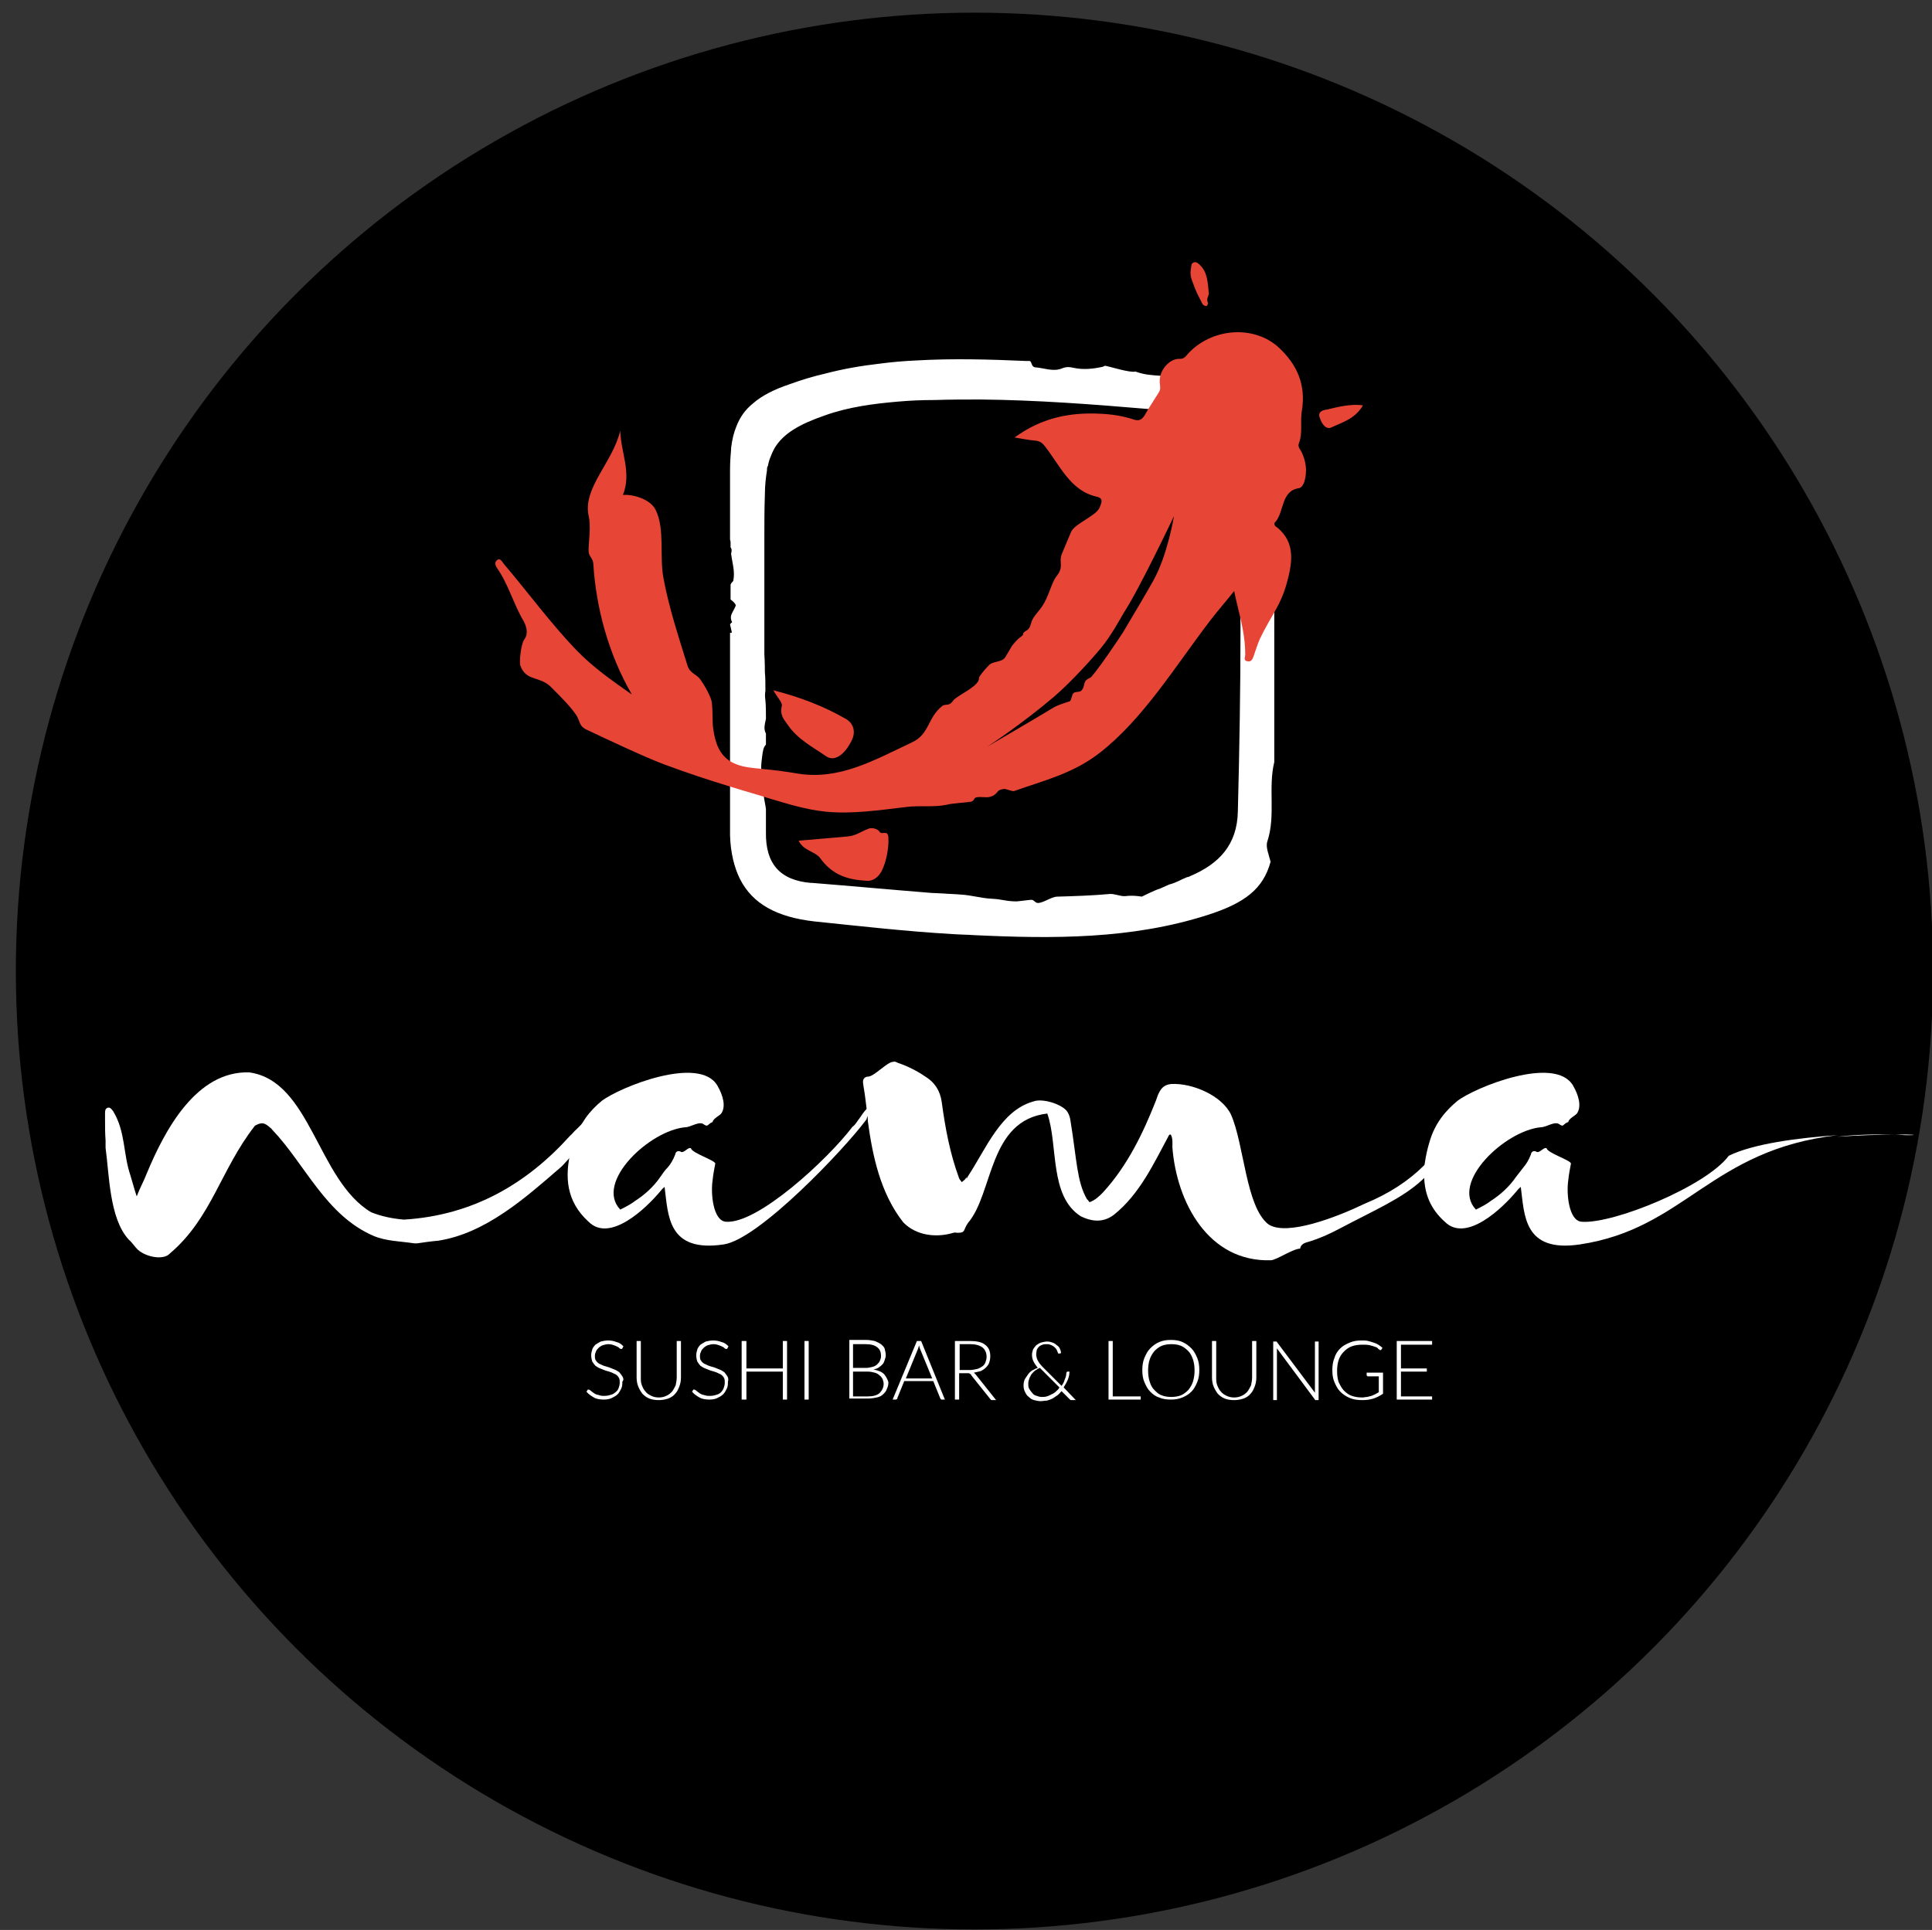 <?xml version="1.0" encoding="utf-8"?>
<!-- Generator: Adobe Illustrator 22.0.1, SVG Export Plug-In . SVG Version: 6.00 Build 0)  -->
<svg version="1.1" id="Layer_1" xmlns="http://www.w3.org/2000/svg" xmlns:xlink="http://www.w3.org/1999/xlink" x="0px" y="0px"
	 viewBox="0 0 366 365.7" style="enable-background:new 0 0 366 365.7;" xml:space="preserve">
<rect x="0" y="0" width="366" height="365.7" fill="#333333" stroke="none"/>
<style type="text/css">
	.st0{fill:#FFFFFF;}
	.st1{fill:#E74535;}
</style>
<circle cx="184.6" cy="184" r="181.6"/>
<g>
	<path class="st0" d="M114.1,210.3c-1.2,0.4-2.2,1.1-3.1,1.9c-0.6,0.6-1.2,1.2-1.8,1.8c-0.5,0.4-0.7,0.8-1.2,1.2
		c-8.1,9-18.3,15.1-31.5,15.9c-2.2-0.2-4.2-0.6-6.2-1.4c-10.2-6.1-11.4-24.9-23.1-26.5c-10-0.3-16,10.9-19.5,19.4
		c-0.5,1.3-1.2,2.5-1.8,4.1c-0.5-1.5-0.8-2.7-1.2-4c-1.4-4.1-0.9-8.3-3.3-12.2c-0.4-0.5-0.6-0.7-1-0.6c-0.5,0.2-0.5,0.6-0.5,1.1v1.1
		c0,1.4,0,2.7,0.1,4v1.4c0.7,5,0.7,13.4,4.4,17.4c0.6,0.5,1.1,1.3,1.7,1.9c1.7,1.5,5,2,6.1,0.7c7.9-6.7,9.6-15.9,16.1-24.2
		c1.3-0.7,1.8-0.6,2.9,0.4c0.2,0.1,0.3,0.3,0.4,0.4c6.2,6.5,10.1,16.2,19.2,20.1c2.4,1,5.1,1,7.7,1.4H79c1.4-0.2,2.7-0.4,4-0.5
		c9-1.4,16.5-8.1,23.2-13.9c0.3-0.2,1.1-1.2,2.2-2.3c2.4-2.7,6-6.9,6.4-7.6c0.1-0.2,0.1-0.4,0.3-0.8
		C114.5,210.2,114.4,210.2,114.1,210.3"/>
	<path class="st0" d="M164.2,210.1c-0.5,0.5-0.9,1.1-1.3,1.7c-0.5,0.6-0.8,1.3-1.4,1.7c-4.7,6.2-18,18.5-24,18
		c-2.4-0.2-2.9-5.3-2.5-7.9c0.1-1,0.3-2.1,0.5-3.1c0.1-0.6-4.4-2-4.6-2.9c-0.5-0.4-1.4,1.1-2,0.6c-0.5-0.2-0.9,0-1,0.6
		c-0.4,1-0.8,1.7-1.4,2.4c-0.5,0.5-1,1.2-1.4,1.8c-1.3,1.9-3,3.4-4.7,4.5c-0.9,0.7-1.9,1.2-2.9,1.7c-4.9-5.2,5.6-15,12.3-15.6
		c1.1,0,2.7-1.3,3.6-0.5c0.8,0.5,0.6-0.1,1.6-0.5c0.1-0.7,1.4-1.2,1.7-1.7c0.8-1.3,0.3-3.3-0.8-5.2c-3.4-5.8-18.5,0.3-21.9,2.9
		c-1.1,0.9-2.2,2-3.1,3.3s-1.7,2.8-2.3,4.5c-0.2,0.6-0.3,1.2-0.5,1.8c-1.1,4.7-0.9,9.4,3.4,13.3c4,4,10.8-2.4,13.7-5.9
		c0.3-0.4,0.5-0.5,0.7-0.7c0.7,5.3,0.5,12.5,11.2,10.9c6.7-1,22.8-18,26.9-23.5c0.1-0.1,0.2-0.2,0.2-0.4c0.4-0.8,0.6-1.7,0.6-2.8
		C164.7,209.6,164.4,209.9,164.2,210.1"/>
	<path class="st0" d="M276.9,210.6c-0.4,0.2-0.6,0.5-1,0.6c-1.6,3.9-3.6,7-6.1,9.6c-3,3-6.7,5.4-11.3,7.3
		c-5.2,2.5-14.7,6.2-18.2,3.9c-4.3-3.3-4.6-15.2-7.1-20.8c-1.7-3.6-7.3-6-11.3-5.8c-1,0.1-1.7,0.5-2.2,1.4c-0.3,0.5-0.5,1.1-0.7,1.7
		c-2.4,6.1-5.4,12.4-10.1,17.5c-0.7,0.7-1.4,1.4-2.5,1.8c-0.2-0.3-0.4-0.5-0.5-0.6c-1.9-3.3-1.9-7.4-3.1-14.8
		c-0.1-0.7-0.3-1.4-0.8-2c-1.2-1.3-4.6-2.3-6.2-1.7c-6.2,1.7-9,9-12.5,14.3c-0.5,1.1,0.2-0.6-0.5,0.5c-0.2,0.2-0.4,0.3-0.6,0.5
		c-0.3-0.4-0.5-0.6-0.6-1c-1.6-4.4-2.5-9-3.2-14.2c-0.3-2.1-1.3-3.7-3.1-4.8c-1.6-1.1-3.4-2-5.2-2.6c-0.4-0.2-0.6-0.3-0.9-0.2
		c-1.1,0-3.5,2.7-4.7,2.8c-0.7,0-1.1,0.5-1,1.2c0.1,0.9,0.3,1.8,0.4,2.7c0.1,0.8,0.2,1.6,0.3,2.4c0.1,0.7,0.2,1.4,0.2,2.1
		c0.9,6.7,2.4,13.7,6.7,19.2c2.4,2.5,6.2,3,9.5,2c0.3-0.1,0.6,0,0.8,0c1.6,0,1-0.5,2-1.9c4.8-5.6,3.8-19.4,15-20.7
		c2.1,5.9,0.3,15.7,6.4,19.5c2.1,1,4.2,1.2,6.2-0.3c4.9-3.9,7.6-9.8,10.3-14.8c0.1-0.2,0.2-0.5,0.5-0.4c0.4,0.7,0.3,1.6,0.3,2.4
		c0.8,10.4,6.8,21.8,18.7,21.4c1.1-0.1,4.2-2.2,5.5-2.2c0.1-0.8,0.8-1.1,1.6-1.3c2-0.6,3.8-1.4,5.7-2.4c7-3.7,12-5.8,15.8-9.3
		c3-2.8,5.4-6.5,7.5-12.6C277.1,210.7,277,210.6,276.9,210.6"/>
	<path class="st0" d="M358.9,215c0.8,0,1.6,0.1,2.5,0.1C363.7,215.1,362.3,214.9,358.9,215 M348.1,215.4c4.2-0.3,8.1-0.4,10.8-0.4
		C354.9,214.9,351.3,215,348.1,215.4 M299.6,231.5c-2.4-0.2-2.9-5.3-2.5-7.9c0.1-1,0.3-2.1,0.5-3.1c0.1-0.6-4.4-2-4.6-2.9
		c-0.5-0.4-1.4,1.1-2,0.6c-0.5-0.2-0.9,0-1,0.6c-0.4,1-0.8,1.7-1.4,2.4l-1.4,1.8c-1.3,1.9-3,3.4-4.7,4.5c-0.9,0.7-1.9,1.2-2.9,1.7
		c-4.9-5.2,5.6-15,12.3-15.6c1.1,0,2.7-1.3,3.6-0.5c0.8,0.5,0.5-0.1,1.6-0.5c0.1-0.7,1.4-1.2,1.7-1.7c0.8-1.3,0.3-3.3-0.8-5.2
		c-3.4-5.8-18.5,0.3-21.9,2.9c-2.3,1.9-4.3,4.3-5.3,7.8c-0.4,1.3-0.7,2.7-0.9,4.1c-0.1,0.9-0.2,1.8-0.1,2.6c0.1,3,1.1,5.9,3.9,8.4
		c4,4,10.8-2.4,13.7-5.9c0.3-0.4,0.5-0.5,0.7-0.7c0.7,5.3,0.5,12.5,11.2,10.9c20-3,24.7-17.9,48.8-20.7c-7.4,0.5-15.9,1.6-20.6,3.9
		C323.2,224.8,305.5,232,299.6,231.5"/>
</g>
<g>
	<path class="st0" d="M117.9,260.8c-0.2-0.3-0.4-0.6-0.6-0.8c-0.3-0.2-0.6-0.4-0.9-0.5s-0.7-0.3-1-0.4c-0.3-0.1-0.7-0.2-1-0.3
		s-0.6-0.3-0.9-0.4c-0.3-0.2-0.5-0.4-0.6-0.6c-0.2-0.2-0.2-0.6-0.2-0.9s0.1-0.6,0.2-0.8c0.1-0.3,0.3-0.5,0.5-0.7s0.5-0.4,0.8-0.5
		s0.7-0.2,1.1-0.2s0.7,0.1,1,0.2c0.3,0.1,0.5,0.2,0.7,0.3s0.3,0.2,0.4,0.3s0.2,0.1,0.3,0.1c0.1,0,0.2,0,0.2-0.1l0.2-0.4
		c-0.4-0.4-0.8-0.7-1.3-0.8c-0.5-0.2-1-0.3-1.6-0.3c-0.5,0-1,0.1-1.4,0.2c-0.4,0.2-0.7,0.4-1,0.6c-0.3,0.3-0.5,0.6-0.6,0.9
		c-0.1,0.3-0.2,0.7-0.2,1.1c0,0.5,0.1,0.9,0.2,1.2c0.2,0.3,0.4,0.6,0.6,0.8c0.3,0.2,0.6,0.4,0.9,0.5s0.7,0.3,1,0.4
		c0.4,0.1,0.7,0.2,1,0.3s0.6,0.3,0.9,0.4c0.3,0.2,0.5,0.4,0.6,0.6c0.2,0.3,0.2,0.6,0.2,1s-0.1,0.7-0.2,1c-0.1,0.3-0.3,0.6-0.6,0.8
		c-0.2,0.2-0.5,0.4-0.9,0.5c-0.3,0.1-0.7,0.2-1.2,0.2c-0.3,0-0.6,0-0.9-0.1c-0.2-0.1-0.5-0.1-0.7-0.2c-0.2-0.1-0.4-0.2-0.5-0.3
		s-0.3-0.2-0.4-0.3s-0.2-0.2-0.3-0.2c-0.1-0.1-0.1-0.1-0.2-0.1s-0.2,0-0.2,0.1l-0.2,0.3c0.4,0.5,0.9,0.8,1.4,1.1
		c0.5,0.3,1.2,0.4,1.9,0.4c0.6,0,1.1-0.1,1.5-0.3c0.4-0.2,0.8-0.4,1.1-0.7c0.3-0.3,0.5-0.7,0.7-1.1s0.2-0.9,0.2-1.3
		C118.2,261.5,118.1,261.1,117.9,260.8"/>
	<path class="st0" d="M128.2,254.1v6.9c0,0.5-0.1,1-0.2,1.5c-0.2,0.4-0.4,0.8-0.7,1.2c-0.3,0.3-0.6,0.6-1.1,0.8
		c-0.4,0.2-0.9,0.3-1.4,0.3s-1-0.1-1.4-0.3c-0.4-0.2-0.8-0.4-1.1-0.8c-0.3-0.3-0.5-0.7-0.7-1.2s-0.2-0.9-0.2-1.5v-6.9h-0.8v6.9
		c0,0.6,0.1,1.2,0.3,1.7c0.2,0.5,0.5,1,0.8,1.4c0.4,0.4,0.8,0.7,1.3,0.9c0.5,0.2,1.1,0.3,1.8,0.3c0.6,0,1.2-0.1,1.8-0.3
		c0.5-0.2,1-0.5,1.3-0.9c0.4-0.4,0.6-0.9,0.8-1.4c0.2-0.5,0.3-1.1,0.3-1.7v-6.9H128.2z"/>
	<path class="st0" d="M137.8,260.8c-0.2-0.3-0.4-0.6-0.6-0.8c-0.3-0.2-0.6-0.4-0.9-0.5s-0.7-0.3-1-0.4c-0.4-0.1-0.7-0.2-1-0.3
		s-0.6-0.3-0.9-0.4c-0.3-0.2-0.5-0.4-0.6-0.6c-0.2-0.2-0.2-0.6-0.2-0.9s0.1-0.6,0.2-0.8c0.1-0.3,0.3-0.5,0.5-0.7s0.5-0.4,0.8-0.5
		s0.7-0.2,1.1-0.2s0.7,0.1,1,0.2c0.3,0.1,0.5,0.2,0.7,0.3s0.3,0.2,0.4,0.3s0.2,0.1,0.3,0.1c0.1,0,0.2,0,0.2-0.1l0.2-0.4
		c-0.4-0.4-0.8-0.7-1.3-0.8c-0.5-0.2-1-0.3-1.6-0.3c-0.5,0-1,0.1-1.4,0.2c-0.4,0.2-0.7,0.4-1,0.6c-0.3,0.3-0.5,0.6-0.6,0.9
		c-0.1,0.3-0.2,0.7-0.2,1.1c0,0.5,0.1,0.9,0.2,1.2c0.2,0.3,0.4,0.6,0.6,0.8c0.3,0.2,0.6,0.4,0.9,0.5s0.7,0.3,1,0.4
		c0.4,0.1,0.7,0.2,1,0.3s0.6,0.3,0.9,0.4c0.3,0.2,0.5,0.4,0.6,0.6c0.2,0.3,0.2,0.6,0.2,1s-0.1,0.7-0.2,1c-0.1,0.3-0.3,0.6-0.5,0.8
		c-0.2,0.2-0.5,0.4-0.9,0.5c-0.3,0.1-0.7,0.2-1.2,0.2c-0.3,0-0.6,0-0.9-0.1s-0.5-0.1-0.7-0.2c-0.2-0.1-0.4-0.2-0.5-0.3
		s-0.3-0.2-0.4-0.3s-0.2-0.2-0.3-0.2c-0.1-0.1-0.1-0.1-0.2-0.1s-0.2,0-0.2,0.1l-0.2,0.3c0.4,0.5,0.9,0.8,1.4,1.1
		c0.5,0.3,1.2,0.4,1.9,0.4c0.6,0,1.1-0.1,1.5-0.3c0.4-0.2,0.8-0.4,1.1-0.7c0.3-0.3,0.5-0.7,0.7-1.1s0.2-0.9,0.2-1.3
		C138,261.5,138,261.1,137.8,260.8"/>
	<polygon class="st0" points="148.3,254.1 148.3,259.3 141.4,259.3 141.4,254.1 140.5,254.1 140.5,265.2 141.4,265.2 141.4,259.9 
		148.3,259.9 148.3,265.2 149.1,265.2 149.1,254.1 	"/>
	<rect x="152.4" y="254.1" class="st0" width="0.8" height="11.1"/>
	<path class="st0" d="M167.5,260.4c-0.5-0.5-1.1-0.7-2-0.9c0.4-0.1,0.7-0.2,1-0.4c0.3-0.2,0.5-0.4,0.7-0.6s0.3-0.5,0.4-0.8
		c0.1-0.3,0.2-0.6,0.2-0.9c0-0.4-0.1-0.8-0.2-1.2s-0.4-0.6-0.7-0.9c-0.3-0.2-0.7-0.4-1.2-0.6c-0.5-0.1-1-0.2-1.6-0.2h-3.2V265h3.6
		c0.6,0,1.1-0.1,1.6-0.2c0.5-0.1,0.9-0.3,1.2-0.6c0.3-0.3,0.6-0.6,0.7-1c0.2-0.4,0.3-0.8,0.3-1.3
		C168.2,261.5,167.9,260.9,167.5,260.4 M161.6,254.7h2.4c1,0,1.7,0.2,2.2,0.6c0.5,0.4,0.7,0.9,0.7,1.7c0,0.3-0.1,0.6-0.2,0.8
		c-0.1,0.3-0.3,0.5-0.5,0.7c-0.2,0.2-0.5,0.4-0.9,0.5s-0.8,0.2-1.3,0.2h-2.4L161.6,254.7L161.6,254.7z M166.6,264
		c-0.5,0.4-1.2,0.6-2.2,0.6h-2.8v-4.7h2.8c0.5,0,0.9,0.1,1.3,0.2s0.7,0.3,0.9,0.5c0.3,0.2,0.4,0.4,0.6,0.7c0.1,0.3,0.2,0.6,0.2,0.9
		C167.4,262.9,167.1,263.5,166.6,264"/>
	<path class="st0" d="M174.5,254.1h-0.8l-4.6,11.1h0.6c0.1,0,0.1,0,0.2-0.1c0.1,0,0.1-0.1,0.1-0.2l1.3-3.2h5.5l1.3,3.2
		c0,0.1,0.1,0.1,0.1,0.2c0,0,0.1,0.1,0.2,0.1h0.6L174.5,254.1z M171.6,261.2l2.3-5.6c0-0.1,0.1-0.2,0.1-0.3s0.1-0.2,0.1-0.4
		c0.1,0.3,0.1,0.5,0.2,0.7l2.3,5.6H171.6z"/>
	<path class="st0" d="M184.8,260.4c-0.1-0.1-0.2-0.2-0.3-0.3c0.5-0.1,0.9-0.2,1.3-0.3c0.4-0.2,0.7-0.4,1-0.7
		c0.3-0.3,0.5-0.6,0.6-0.9s0.2-0.7,0.2-1.2c0-1-0.3-1.7-1-2.2c-0.6-0.5-1.6-0.7-2.9-0.7h-2.8v11.1h0.8v-5h1.5c0.1,0,0.2,0,0.3,0
		c0.1,0,0.1,0,0.2,0.1c0.1,0,0.1,0.1,0.2,0.1c0,0,0.1,0.1,0.1,0.2l3.6,4.5c0.1,0.1,0.1,0.1,0.2,0.2c0.1,0,0.1,0,0.2,0h0.7
		L184.8,260.4z M183.7,259.6h-1.9v-4.9h2c1,0,1.7,0.2,2.3,0.6c0.5,0.4,0.8,1,0.8,1.8c0,0.4-0.1,0.7-0.2,1c-0.1,0.3-0.3,0.6-0.6,0.8
		c-0.3,0.2-0.6,0.4-1,0.5C184.6,259.5,184.2,259.6,183.7,259.6"/>
	<path class="st0" d="M201.5,262.9c0.3-0.5,0.6-1,0.8-1.5c0.2-0.5,0.3-1,0.3-1.5h-0.4c-0.1,0-0.1,0-0.1,0.1c0,0-0.1,0.1-0.1,0.2
		c0,0.4-0.1,0.8-0.3,1.2c-0.1,0.4-0.3,0.8-0.6,1.2l-3.5-3.5c-0.5-0.5-0.8-0.9-1-1.3s-0.3-0.8-0.3-1.2c0-0.3,0.1-0.6,0.1-0.8
		c0.1-0.2,0.2-0.4,0.4-0.6c0.2-0.2,0.4-0.3,0.7-0.4c0.3-0.1,0.5-0.1,0.9-0.1c0.3,0,0.6,0.1,0.8,0.2c0.2,0.1,0.4,0.2,0.6,0.4
		s0.3,0.3,0.4,0.5s0.1,0.3,0.2,0.5c0,0.1,0.1,0.1,0.1,0.2h0.1l0.4-0.1c0-0.3-0.1-0.6-0.2-0.8c-0.1-0.3-0.3-0.5-0.6-0.7
		c-0.2-0.2-0.5-0.4-0.8-0.5s-0.6-0.2-1-0.2s-0.8,0.1-1.2,0.2c-0.3,0.1-0.6,0.3-0.9,0.5c-0.2,0.2-0.4,0.5-0.6,0.8
		c-0.1,0.3-0.2,0.7-0.2,1c0,0.5,0.1,0.9,0.3,1.3c0.2,0.4,0.5,0.8,0.8,1.2c-0.4,0.1-0.7,0.3-1.1,0.5c-0.3,0.2-0.6,0.5-0.8,0.8
		c-0.2,0.3-0.4,0.6-0.6,0.9c-0.1,0.3-0.2,0.7-0.2,1.1c0,0.5,0.1,0.9,0.3,1.3c0.2,0.4,0.4,0.7,0.7,0.9c0.3,0.3,0.6,0.5,1,0.6
		s0.8,0.2,1.2,0.2c0.4,0,0.8-0.1,1.2-0.1c0.4-0.1,0.7-0.2,1.1-0.4c0.3-0.2,0.6-0.4,0.9-0.6s0.5-0.5,0.8-0.8l1.6,1.6
		c0.1,0.1,0.2,0.1,0.2,0.1c0.1,0,0.1,0,0.2,0h0.7L201.5,262.9z M200,263.7c-0.2,0.2-0.5,0.4-0.8,0.5c-0.3,0.2-0.6,0.3-0.9,0.4
		c-0.3,0.1-0.7,0.1-1,0.1s-0.6-0.1-0.9-0.2c-0.3-0.1-0.6-0.2-0.8-0.5c-0.2-0.2-0.4-0.5-0.6-0.8c-0.2-0.3-0.2-0.6-0.2-1.1
		c0-0.3,0.1-0.6,0.2-0.9s0.3-0.6,0.4-0.8c0.2-0.2,0.4-0.5,0.7-0.7c0.3-0.2,0.6-0.4,0.9-0.5l0.1,0.1l3.6,3.6
		C200.5,263.3,200.2,263.5,200,263.7"/>
	<polygon class="st0" points="210.8,264.6 210.8,254.1 210,254.1 210,265.2 216.1,265.2 216.1,264.6 	"/>
	<path class="st0" d="M226.8,257.3c-0.3-0.7-0.6-1.3-1.1-1.8s-1-0.9-1.7-1.2c-0.6-0.3-1.4-0.4-2.2-0.4c-0.8,0-1.5,0.1-2.2,0.4
		c-0.7,0.3-1.2,0.7-1.7,1.2s-0.8,1.1-1.1,1.8c-0.3,0.7-0.4,1.5-0.4,2.3c0,0.9,0.1,1.6,0.4,2.3c0.3,0.7,0.6,1.3,1.1,1.8
		s1,0.9,1.7,1.1c0.6,0.3,1.4,0.4,2.2,0.4c0.8,0,1.5-0.1,2.2-0.4c0.7-0.3,1.2-0.6,1.7-1.1s0.8-1.1,1.1-1.8c0.3-0.7,0.4-1.5,0.4-2.3
		C227.2,258.8,227.1,258,226.8,257.3 M226,261.8c-0.2,0.6-0.5,1.1-0.9,1.6c-0.4,0.4-0.9,0.8-1.4,1c-0.5,0.2-1.2,0.3-1.8,0.3
		c-0.7,0-1.3-0.1-1.8-0.3c-0.6-0.2-1-0.6-1.4-1s-0.7-0.9-0.9-1.6c-0.2-0.6-0.3-1.3-0.3-2.1c0-0.8,0.1-1.5,0.3-2.1
		c0.2-0.6,0.5-1.1,0.9-1.6c0.4-0.4,0.9-0.8,1.4-1s1.2-0.3,1.8-0.3c0.7,0,1.3,0.1,1.8,0.3s1,0.6,1.4,1c0.4,0.4,0.7,1,0.9,1.6
		c0.2,0.6,0.3,1.3,0.3,2.1C226.3,260.4,226.2,261.1,226,261.8"/>
	<path class="st0" d="M237.2,254.1v6.9c0,0.5-0.1,1-0.2,1.5c-0.2,0.4-0.4,0.8-0.7,1.2c-0.3,0.3-0.6,0.6-1.1,0.8
		c-0.4,0.2-0.9,0.3-1.4,0.3s-1-0.1-1.4-0.3c-0.4-0.2-0.8-0.4-1.1-0.8c-0.3-0.3-0.5-0.7-0.7-1.2s-0.2-0.9-0.2-1.5v-6.9h-0.8v6.9
		c0,0.6,0.1,1.2,0.3,1.7c0.2,0.5,0.5,1,0.8,1.4c0.4,0.4,0.8,0.7,1.3,0.9c0.5,0.2,1.1,0.3,1.8,0.3c0.6,0,1.2-0.1,1.8-0.3
		c0.5-0.2,1-0.5,1.3-0.9c0.4-0.4,0.6-0.9,0.8-1.4c0.2-0.5,0.3-1.1,0.3-1.7v-6.9H237.2z"/>
	<path class="st0" d="M249.1,254.1v9.3c0,0.2,0,0.3,0,0.5l-7.2-9.6c0-0.1-0.1-0.1-0.1-0.1s-0.1,0-0.2,0h-0.4v11.1h0.7v-9.4
		c0-0.1,0-0.3,0-0.4l7.2,9.7c0,0.1,0.1,0.1,0.1,0.1s0.1,0,0.2,0h0.4v-11.1h-0.7V254.1z"/>
	<path class="st0" d="M258.9,260.2v0.4c0,0,0,0.1,0.1,0.1l0.1,0.1h2.1v3c-0.2,0.1-0.5,0.3-0.7,0.4c-0.2,0.1-0.5,0.2-0.7,0.3
		c-0.3,0.1-0.5,0.1-0.8,0.2c-0.3,0-0.6,0.1-0.9,0.1c-0.8,0-1.4-0.1-2-0.3c-0.6-0.2-1.1-0.6-1.5-1s-0.7-1-1-1.6
		c-0.2-0.6-0.3-1.3-0.3-2.1c0-0.8,0.1-1.5,0.3-2.1c0.2-0.6,0.5-1.1,1-1.6c0.4-0.4,0.9-0.8,1.5-1c0.6-0.2,1.2-0.3,2-0.3
		c0.5,0,1,0,1.4,0.1s0.7,0.2,1,0.3s0.5,0.2,0.6,0.4c0.2,0.1,0.3,0.2,0.3,0.2c0.1,0.1,0.3,0,0.3-0.1l0.2-0.3
		c-0.2-0.2-0.5-0.4-0.8-0.6c-0.3-0.2-0.6-0.3-0.9-0.4c-0.3-0.1-0.6-0.2-1-0.3s-0.7-0.1-1.2-0.1c-0.9,0-1.6,0.1-2.3,0.4
		c-0.7,0.3-1.3,0.6-1.8,1.1s-0.9,1.1-1.1,1.8c-0.3,0.7-0.4,1.5-0.4,2.3c0,0.9,0.1,1.6,0.4,2.3c0.3,0.7,0.6,1.3,1.1,1.8
		s1.1,0.9,1.8,1.2c0.7,0.3,1.5,0.4,2.4,0.4c0.8,0,1.5-0.1,2.1-0.3c0.6-0.2,1.2-0.5,1.8-0.9v-4h-3.1V260.2z"/>
	<polygon class="st0" points="265.4,264.6 265.4,259.9 270.3,259.9 270.3,259.3 265.4,259.3 265.4,254.8 271.3,254.8 271.3,254.1 
		264.6,254.1 264.6,265.2 271.3,265.2 271.3,264.6 	"/>
</g>
<g>
	<path class="st0" d="M176.6,169.3c0.1,0,0.2,0.1,0.3,0.1c0.3,0.1,0.7,0.1,1.1,0.1c0.1,0,0.2,0,0.3,0c0.2,0,0.4,0,0.5,0L176.6,169.3
		z M176.6,169.3c0.1,0,0.2,0.1,0.3,0.1c0.3,0.1,0.7,0.1,1.1,0.1c0.1,0,0.2,0,0.3,0c0.2,0,0.4,0,0.5,0L176.6,169.3z M241.3,98.6
		c0-2.4,0-4.8,0-7.3v-0.8c0-6.8-1.2-11.5-4-14.6c-1.6-1.8-3.8-3-6.7-3.9c-0.9,0.1-2,0-3.2-0.4c-1-0.3-2.3,0.6-3.2,0.3
		c-1.5-0.5-2.9-0.6-4.4-0.7c-1.6-0.1-3.1-0.2-4.7-0.8c-1,0.3-5-1-5.8-1.1c-0.1,0.1-0.2,0.1-0.4,0.2c-1.8,0.4-3.7,0.6-5.5,0.2
		c-0.8-0.2-1.5-0.2-2.2,0.1c-1.7,0.7-3.5-0.1-5.1-0.2c-0.8-0.1-0.6-1.2-1.1-1.2c-0.2,0-0.4,0-0.6,0c-6.9-0.3-13.9-0.5-20.8-0.1
		c-2.3,0.1-4.6,0.3-6.9,0.6c-3.5,0.4-7,1-10.4,1.9c-2.2,0.5-4.5,1.2-6.7,2c-3,1-5.3,2.2-6.9,3.6c-1.5,1.2-2.5,2.6-3.2,4.4
		c-0.5,1.2-0.8,2.5-1,4.1V85v0.1c-0.1,1.2-0.2,2.5-0.2,3.9v0.7c0,1.6,0,3.3,0,4.9l0,0c0,1.4,0,2.8,0,4.1v3.4c0,0.1,0,0.3,0.1,0.5
		c0,0.4,0,0.8,0,1.1c0.3,0.4,0.2,0.8,0.1,1.2c0.2,1.7,0.8,3.4,0.4,5.2c-0.2,0.2-0.4,0.4-0.5,0.7v1.2c0,0.5,0,0.9,0,1.4v0.2
		c0.4,0.3,0.8,0.6,1,1.1l0,0c-0.4,1.2-1.4,1.9-0.7,3.2c-0.2,0.1-0.3,0.3-0.4,0.4l0.2,0.9c0,0.2,0.2,0.5,0.1,0.7h-0.3v2.6
		c0,7.2,0,14.4,0,21.6l0,0c0,1.7,0,3.3,0,5c0,2.6,0,5.2,0,7.9c0,0.4,0,0.9,0,1.3c0.1,3.3,0.8,6.1,1.9,8.3l0,0c2.4,4.7,7,7.2,14.1,8
		c8.7,0.9,17.5,1.9,26.2,2.4c1.4,0.1,2.7,0.1,4.1,0.2c14.8,0.7,29.7,0.8,44.1-3.8c7.2-2.3,10.6-5,12-10.1c-0.3-1.3-1-2.8-0.6-3.9
		c1.6-4.9,0.1-10.1,1.3-15c0-9.6,0-19.2,0-28.8c0-3.8,0-7.6,0-11.4c0-1.4,0-2.9,0-4.3L241.3,98.6L241.3,98.6z M234.5,153.7
		c-0.1,6.4-3.6,10-9,12.3c-0.2,0.1-0.4,0.2-0.6,0.2c-1.5,0.6-1.9,1-3.4,1.4c-0.2,0.1-1.6,0.7-1.8,0.8c-0.8,0.2-3.4,1.5-3.4,1.5
		s-1.6-0.3-3.1-0.1c-0.9,0.1-2.1-0.5-3-0.4c-3.3,0.3-6.6,0.4-9.9,0.5c-1.1,0-2.6,1.2-3.7,1.2c-0.5,0-0.7-0.6-1.2-0.6
		c-0.4,0-2.5,0.3-2.8,0.3c-2.1,0-2.6-0.4-4.7-0.5s-3.9-0.7-6-0.8c-1.1-0.1-2.1-0.1-3.2-0.2l0,0l-2.2-0.1c-7.5-0.6-15.1-1.3-22.6-1.9
		c-0.1,0-0.2,0-0.3,0c-5.8-0.5-8.6-3.6-8.5-9.6c0-1.3,0-2.8,0-4.4c-0.1-0.8-0.3-1.6-0.4-2.4c-0.3-1.8-0.6-3.6-0.5-5.4
		c0-0.8,0.1-1.5,0.2-2.3s0.2-1.6,0.7-2.1c0-0.7,0-1.4,0-2.1c-0.5-0.9-0.2-1.8,0-2.8c0-1.2,0-2.4-0.1-3.5c-0.1-0.6-0.1-1.3,0-1.8
		c0-1.3,0-2.5-0.1-3.5c0-2.1-0.1-3.4-0.1-3.4c0-2.8,0-5.5,0-8.3c0-1.8,0-3.6,0-5.4c0-2.3,0-4.5,0-6.8v-0.6c0-0.3,0-0.6,0-0.9
		c0-2.8,0-5.6,0.1-8.3c0-1.8,0.2-3.3,0.4-4.6c0-0.1,0-0.2,0-0.2c0-0.3,0.1-0.5,0.2-0.7v-0.1c0.1-0.4,0.2-0.8,0.3-1.1
		c0.3-0.8,0.6-1.5,1-2.2c1.7-2.7,4.6-4.4,9.5-6.1c4.5-1.6,9.2-2.2,13.8-2.6c2.3-0.2,4.5-0.3,6.8-0.3c0.1,0,0.1,0,0.2,0
		c2.9-0.1,5.7-0.1,8.6-0.1c10.6,0.1,21.2,0.9,31.8,1.8c0.3,0,0.6,0.1,1,0.1c1,0.1,2,0.2,3,0.3c1.3,0.1,2.6,0.2,3.9,0.4
		c1.5,0.1,2.9,0.5,4,0.9c3.3,1.4,4.7,4.2,4.9,8.6c0.5,10.5,0.7,20.9,0.7,31.3C235,130.5,234.8,142.1,234.5,153.7 M176.6,169.3
		c0.1,0,0.2,0.1,0.3,0.1c0.3,0.1,0.7,0.1,1.1,0.1c0.1,0,0.2,0,0.3,0c0.2,0,0.4,0,0.5,0L176.6,169.3z M176.6,169.3
		c0.1,0,0.2,0.1,0.3,0.1c0.3,0.1,0.7,0.1,1.1,0.1c0.1,0,0.2,0,0.3,0c0.2,0,0.4,0,0.5,0L176.6,169.3z"/>
	<g>
		<path class="st1" d="M246.5,85.5c-0.3-0.5-0.7-0.9-0.4-1.6c0.7-1.9,0.2-4,0.5-5.9c0.9-5.2-1-9-4.3-12.1
			c-4.7-4.4-12.9-3.8-17.4,1.3c-0.4,0.5-0.7,0.8-1.4,0.8c-1.6-0.1-3.3,1.5-3.7,3.3c-0.1,0.4-0.1,0.8-0.1,1.2
			c0.1,0.8,0.2,1.3-0.2,1.9c-0.6,1-1.3,2-1.9,3c-0.2,0.4-0.5,0.8-0.7,1.2c-0.6,1-1.2,1.2-2.1,0.9c-2.1-0.7-4.2-1-6.3-1.1
			c-5.7-0.3-11.1,0.7-16.3,4.5c1.3,0.2,2.7,0.5,4,0.6c0.8,0.1,1.2,0.4,1.7,1c2.9,3.7,4.9,8.5,9.8,9.6c1.4,0.3,1,1.1,0.6,2.1
			c-0.7,1.6-4.7,3-5.4,4.6c-0.5,1.2-1.3,3.1-1.8,4.3c-0.4,1.1,0.1,2-0.3,3c-0.3,0.8-0.7,1-1.1,1.8c-0.7,1.4-1.2,3.3-2.1,4.7
			c-0.5,0.9-1.4,1.7-1.9,2.6c-0.4,0.6-0.4,1.4-0.8,1.9c-0.3,0.4-0.6,0.4-0.9,0.7c-0.4,0.4,0,0.4-0.4,0.7c-0.8,0.6-1.2,1-1.9,1.9
			c-0.5,0.8-0.8,1.4-1.3,2.2c-0.8,1-2.3,0.6-3.1,1.5c-0.4,0.4-1.3,1.4-1.6,1.9c-0.4,0.5-0.1,0.5-0.4,1.1c-0.8,1.3-3.3,2.4-4.5,3.4
			c-0.3,0.3-0.5,0.7-0.9,0.9s-1,0.1-1.3,0.3c-3,2.3-2.4,5.4-5.9,7c-7.4,3.5-13.7,7.1-21.5,5.9c-2.3-0.4-4.6-0.7-6.9-0.9
			c-0.6-0.1-1.2-0.1-1.8-0.2c-1.8-0.2-3.2-0.6-4.4-1.4c-1.7-1.2-2.6-3.1-3-6.1c-0.2-1.2,0-4.4-0.4-5.5c-0.6-1.6-1.3-2.7-2-3.7
			c-0.7-1.1-2-1.1-2.5-2.8c-1.6-5.2-3.5-10.9-4.5-16.4c-0.8-4,0.3-9.4-1.5-13c-1.1-2.2-4.7-3-6.2-2.8c1.7-4.2-0.4-8.1-0.5-12.2
			c-1.4,6-7.1,10.8-6,16.1c0.5,2.1,0,4.8,0,6.7c0,1,0.8,1.3,0.9,2.4c0.5,8.4,2.9,17.2,7.3,24.8c-3.7-2.6-7.3-5.1-10.5-8.4
			c-4.9-5.1-9.2-11-13.8-16.4c-0.3-0.4-0.7-1.2-1.3-0.6c-0.5,0.4-0.2,1.1,0.1,1.5c2.1,3,3.1,6.8,5,10c0.6,1.1,0.9,2.5,0.1,3.5
			c-0.6,0.8-1,4.4-0.7,5c1.1,2.9,3.6,1.9,5.7,3.9c1.8,1.8,3.7,3.7,4.8,5.3c0.8,1.1,0.5,2.2,2.1,2.9c3.6,1.7,10.8,5.1,14.5,6.5
			c4.6,1.7,8.5,3,12.8,4.3c1.6,0.5,3.3,1,5,1.5c0.6,0.2,1.1,0.3,1.6,0.5c3.7,1.1,7.4,2.3,11.3,2.7c5,0.5,10.3-0.3,15.4-0.9
			c2.5-0.3,5,0.1,7.5-0.4c1.1-0.3,3.6-0.4,4.7-0.6c0.6-0.2,0.5-0.7,0.9-0.8c0.9-0.2,2,0.1,2.6-0.1c0.8-0.2,1.1-0.5,1.6-1.1
			c0.3-0.3,0.7-0.3,1-0.4c0.4-0.1,1.6,0.5,2,0.4c5.6-2,11.2-3.3,16.3-7.3c8.3-6.5,14.4-16.6,21-25.2c1.4-1.8,2.8-3.4,4.4-5.4
			c0.4,2,0.9,3.8,1.3,5.6c0.1,0.5,0.2,1,0.3,1.5c0.3,1.6,0.5,3.2,0.5,4.9c0,0.5-0.4,1.2,0.4,1.3c0.7,0.2,1-0.4,1.2-1
			c0.4-1.1,0.7-2.2,1.2-3.3c0.9-1.9,2-3.7,3-5.5c0.8-1.4,1.4-2.8,1.9-4.4c1.2-4.2,2-8.2-1.7-11.2c-0.1,0-0.1-0.1-0.2-0.1
			c-0.2-0.2-0.4-0.5-0.2-0.8c0.1-0.1,0.1-0.1,0.2-0.2c1.6-2,1-5.8,4.4-6.3c0.5-0.1,0.8-0.7,1-1.2C247.7,89.2,247.4,87.3,246.5,85.5
			 M218.5,110c-1,1.8-4.3,7.4-5.8,9.9c-1.2,1.8-4.4,6.6-6,8.4c-0.2,0.2-0.8,0.3-1.1,0.8c-0.3,0.5-0.2,1.3-0.8,1.8
			c-0.3,0.3-1,0.1-1.4,0.4s-0.4,1.5-0.8,1.6c-1.9,0.6-2.5,0.9-2.9,1.1c-1.6,1-12,7.1-12.7,7.5c0.5-0.3,6.7-4.4,12.7-9.5
			c3.6-3.1,7.7-7.8,8.7-9c2.1-2.5,3.9-5.9,4.5-6.9c3-4.6,9.2-17.7,9.5-18.3C222.3,98.4,221.1,105.3,218.5,110"/>
		<path class="st1" d="M151.3,159.3c3.2-0.3,6.2-0.5,9.2-0.8c1.6-0.1,2.5-0.9,4.1-1.5c0.6-0.2,1.7,0,2.1,0.7c0.2,0.3,1,0,1.3,0.2
			c0.4,0.3,0.3,1.2,0.3,1.9c-0.1,1.8-0.5,3.7-1.3,5.3c-0.6,1.1-1.6,1.9-2.8,1.8c-3.5-0.2-6.5-1-8.9-4.4
			C154.3,161.3,152.2,161.2,151.3,159.3"/>
		<path class="st1" d="M146.5,130.8c5.1,1.3,9.5,3,13.7,5.4c1.3,0.7,2.1,2.3,1.1,4.2c-1.3,2.6-3.2,4-4.8,2.9c-2.6-1.8-5.4-3.2-7.3-6
			c-0.7-1-1.5-1.8-1.1-3.5C148.3,133.2,147.3,132.2,146.5,130.8"/>
		<path class="st1" d="M258.2,76.8c-1.5,2.6-3.9,3.2-6,4.2c-1.1,0.5-1.9-0.9-2.2-1.9c-0.4-1.1,0.6-1.4,1.4-1.5
			C253.5,77.1,255.8,76.5,258.2,76.8"/>
		<path class="st1" d="M226.4,54.7c-0.4-1.2-1.1-2.3-0.8-3.7c0.1-0.4,0-1,0.4-1.2c0.5-0.3,0.9,0,1.3,0.4c1.5,1.4,1.5,3.5,1.7,5.4
			c0,0.4-0.5,1-0.2,1.7c0.1,0.3-0.1,0.7-0.3,0.7c-0.2,0-0.6-0.2-0.7-0.4C227.3,56.6,226.8,55.7,226.4,54.7"/>
	</g>
</g>
</svg>
